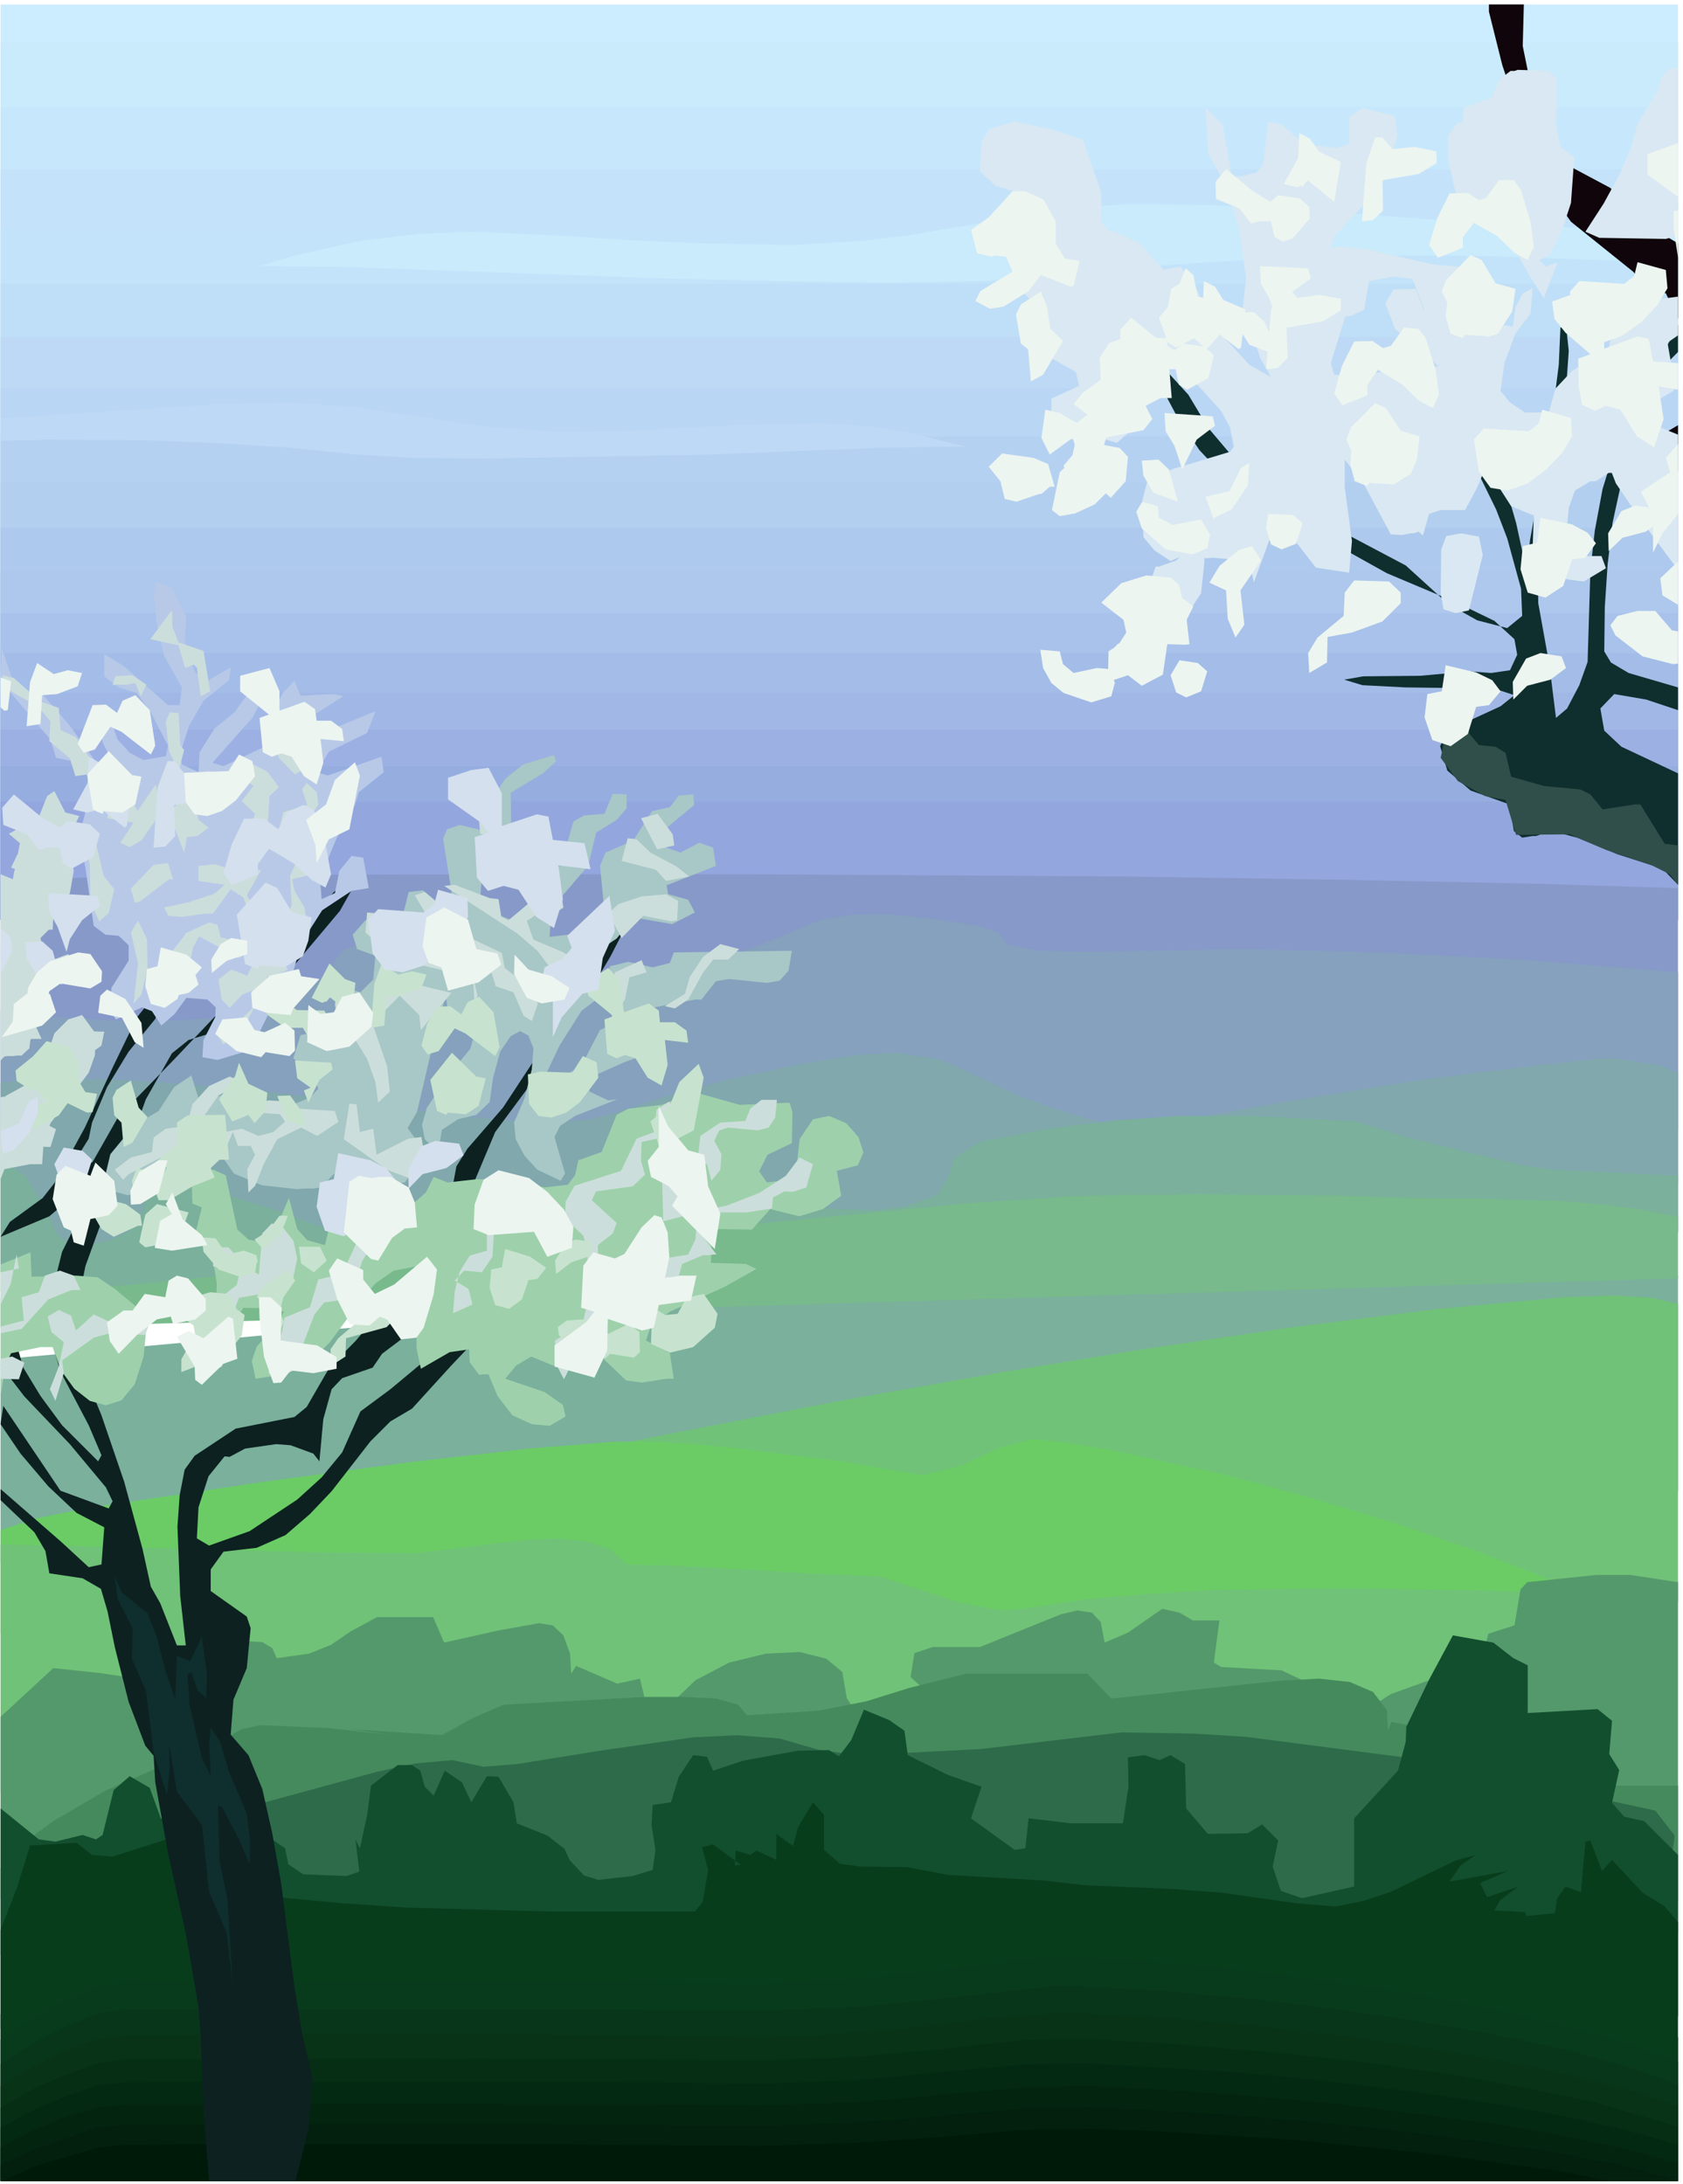 <svg xmlns="http://www.w3.org/2000/svg" fill-rule="evenodd" height="636.515" preserveAspectRatio="none" stroke-linecap="round" viewBox="0 0 3035 3939" width="490.455"><style>.pen1{stroke:none}.brush2{fill:#c9ebfc}.brush7{fill:#bdd9f5}.brush20{fill:#7ab09c}.brush21{fill:#70c278}.brush26{fill:#54996b}.brush30{fill:#083d1c}.brush39{fill:#0f2e2e}.brush41{fill:#d9e8f2}.brush43{fill:#9ed1ab}.brush46{fill:#ccdedb}.brush47{fill:#c7e3cf}.brush48{fill:#d4e0ed}.brush49{fill:#edf5f0}</style><path class="pen1" style="fill:#ccedff" d="M1 1659h3025V8H1v1651z"/><path class="pen1 brush2" d="M3026 76H1v1583h3025V76z"/><path class="pen1" style="fill:#c7e8fc" d="M3026 193H1v1466h3025V193z"/><path class="pen1" style="fill:#c4e3fa" d="M3026 305H1v1354h3025V305z"/><path class="pen1" style="fill:#c2e3fa" d="M3026 412H1v1247h3025V412z"/><path class="pen1" style="fill:#bfdef7" d="M3026 512H1v1147h3025V512z"/><path class="pen1 brush7" d="M3026 608H1v1051h3025V608z"/><path class="pen1" style="fill:#bad6f5" d="M3026 700H1v959h3025V700z"/><path class="pen1" style="fill:#b5d1f2" d="M3026 787H1v872h3025V787z"/><path class="pen1" style="fill:#b3cff0" d="M3026 871H1v788h3025V871z"/><path class="pen1" style="fill:#adc9ed" d="M3026 952H1v707h3025V952z"/><path class="pen1" style="fill:#adc7ed" d="M3026 1031H1v628h3025v-628z"/><path class="pen1" style="fill:#a8c2eb" d="M3026 1106H1v553h3025v-553z"/><path class="pen1" style="fill:#a3bde8" d="M3026 1178H1v481h3025v-481z"/><path class="pen1" style="fill:#a1b8e6" d="M3026 1249H1v410h3025v-410z"/><path class="pen1" style="fill:#9cb0e3" d="M3026 1316H1v343h3025v-343z"/><path class="pen1" style="fill:#96ade0" d="M3026 1382H1v277h3025v-277z"/><path class="pen1" style="fill:#94a6de" d="M3026 1446H1v213h3025v-213z"/><path class="pen1 brush2" d="M3026 412h-121l-121-3-246-16-120-10-232-13-149-2-79 5-157 24-160 27-82 10-128 8-164-3-137-6-119-8-159-7-100 4-105 13-116 26-62 19 130 1 370 13 213 8 213 5 202 3 175-3 139-8 165-19 170-11 167-7 167-1 103 1 343 12v-62z"/><path class="pen1 brush7" d="m1 755 394-26 121-3 121 8 241 36 131 9 123-2 196-10 158-4 78 6 83 13 95 24h-47l-118 2-298 12-397 7-135-1-104-6-126-13-128-8-129-5-183-1-7 1H25l-8 1H9l-8 1v-41z"/><path class="pen1" style="fill:#8799c9" d="m3026 1602-260-8-342-7-401-6-656-4H927l-412 1-361 5-153 6v473l371-13 377-10 380-9 575-9 381-2 380 3 375 8 186 7v-435z"/><path class="pen1 brush20" d="M3026 2301h-70l-281 6-113 1-877 18-162 3h-32l-110 6-366 29-466 38-548 50v367l3025-129v-389z"/><path class="pen1 brush21" d="m3026 2352-46-11-70-4-91 3-225 21-263 33-271 40-246 40-306 54-519 101 207-10 171 7 95 11 95 15 95 22 93 31 88 40 78 48 69 61 55 72 41 87 950-123v-538z"/><path class="pen1" style="fill:#85a1bd" d="m1 1821 103 14 125 7 86-1 72-5 100-17 58-26 32-28 44-53 44-14h82l83 11 54 17 85 52 38 8 60-2 96-15 97-26 74-24 148-60 51-9 67-1 89 9 75 12 36 12 15 21 54 12 81 2 145-2 138-3 140 3 136 4 249 13 268 22v381l-368-9-375-7-954-14-382-2H565l-189 1-189 2-186 4v-289z"/><path class="pen1" style="fill:#80a8ad" d="m3026 1935-34-14-81-12h-24l-142 16-170 21-255 41-154 28-98 27-49-7-114-34-73-27-98-46-40-17-77-12-72 4-100 16-126 27-98 25-116 38-41 10-72 7-71-4-101-10-336-43-196-17-95-5-92-1-92 6H5l-4 1v342l288-11 383-12 215-8 459-14 909-23 383-7h288l100 3v-288z"/><path class="pen1 brush20" d="m1 2092 45 29 35 57 22 49 19 14 27 5 45-7 40-19 18-21 19-58 23-6 45 4 77 19 84 26 198 74 32 4 67-23 27-23 24-76 18-8 39-2 132 17 168 25 91 5 132 1 148 5 54-6 61-22 19-32 10-33 49-31 121-23 120-15 117-8h129l190 10 89 28 210 51 55 8 226 11v102l-626 13-706 12-191 5-394 22-408 26-208 12-210 9-210 7H9l-8 1v-238z"/><path class="pen1" style="fill:#78ba8c" d="m3026 2195-67-13-73-10-78-6-150-4-115-1-117-4-266-3-57 1h-58l-113 3-195 13-37 4L1 2340v56l3025-90v-111z"/><path class="pen1" style="fill:#6bcc66" d="m1664 2661 69-17 69-32 57-16 55 5 87 14 212 46 155 42 150 45 134 46 115 44 88 37 58 27 12 20-2812 71-49-13-63-33v-187l64-21 89-18 321-48 268-36 211-24 147-12 67-1 84 5 92 9 180 23 140 24z"/><path class="pen1 brush21" d="m1 2786 186 4 373 10 188 2 199-24 56-3 53 5 43 14 32 28 104 3 219 13 134 6 139 46 77 15 41-3 113-17 117-10 116-7 239-3 241 4 122 4 36 14 14 38-7 52-22 62-33 60-38 54-38 37-34 15-2618 30-52-3v-446z"/><path class="pen1 brush26" d="m1202 3377-12-36-14-123 1-76 28-64 49-47 61-32 66-16 61-3 48 12 29 24 8 47 28 43 46 26 57 10 57-3 50-14 33-19 6-25-8-12-5 1h-8l-8 2-52-6-54-16-27-25 7-43 33-11h85l146-59 30-7 26 4 16 17 7 37 42-18 62-43 31 7 24 14h48l-10 76 13 8 109 6 38 18 18 32 6 50 39 6 30-6 29-33 37-24 80-29 67-29 21-21 8-30 47-15 11-65 12-13 124-13h62l86 13v632l-186-8-257-13-610-40-152-11-485-33-119-5-15 1z"/><path class="pen1 brush26" d="m96 3009 85 9 66 10 50-55 117-14 59 3 18 11 8 18 58-8 40-16 35-24 48-26h101l20 46 98-22 73-13 25 4 19 18 12 33 2 36 9-14 74 32 41-9 11 46 18 46h121l21 55-11 129-89 42-98 30-106 18-110 11-112 3-231-2 65 2-33 6-152 10h-23l-76 3-348-2v-328l95-88z"/><path class="pen1" style="fill:#458a5c" d="m406 3136 30-17 33-7 121 5 121 13-80-11 166 11 56-31 55-24 255-14h69l60 3 39 11 16 19 128-8 87-17 77-24 103-26h219l43 45 302-32 73-4 55 6 42 18 25 33 2 37 6-16 176 33 88-9 25 45 41 46h187v209l-94 18-97 15-208 23-219 14-226 8-227 2h-316l-12 4h-25l-430 13h-144l-75 2H626l-625-2v-157l57-57 38-28 94-55 216-94z"/><path class="pen1" style="fill:#2e6b4a" d="m740 3462 151-8-89-4-89-8-87-12-75-6-18-18-99-39-119-36-57-23 22-3 400-109 69-15 67-6 56 12 61-5 149-24 167-24 80-4 77 6 69 20 48 7 71 1 175-9 253-30 128 2 97 6 285 37 97 6 130 3v47l55 3 171 37 35 45-16 120-36 15-21 16H740z"/><path class="pen1" style="fill:#124f2e" d="m1 3262 69 56 30 4 49-12 24 8 12-8 20-81 29-25 36 21 20 55 74 23 27-32 28-1 15 10 14 27 43 11 23 16 6 29 27 18 78 3 23-8-7-58 8 16 13-59 7-54 48-37h26l15 10 8 29 16 16 20-45 31 21 17 36 28-47 21 1 27 46 6 38 55 22 31 24 9 20 26 28 26 8 62-7 36-11 5-36-7-45 2-36 33-5 14-46 26-39 25 3 11 25 54-18 99-18 56-1 18 11 22-29 23-55 46 19 27 19 6 44 73 36 60 21-19 57 79 57 19-3 6-54 76 9h94l10-66-1-53 30-4 27 9 20-9 26 16 2 80 39 46 72-1 26-16 29 29-10 47 15 44 38 13 94-21v-123l79-86 14-52 1-27 41-85 43-80 73 13 36 28 26 13v86l126-7 26 21-5 60 18 29-13 59 22 25 36 8 61 61v291l-61 16h-9l-7 2h-9l-7 2h-8l-6 1h-6l-6 1h-645l-104 5h-35l-104 3h-34l-35 1h-33l-34 1H365L1 3659v-397z"/><path class="pen1 brush30" d="m1 3481 30-77 23-75 84-5 28 22 37 3 122-39 33 3 23 26 10 58 49 15 78 12 99 9 116 8 259 7h261l14-17 10-57-11-42 20-5 50 37h-5l-6 1 2-27 26 8 11-8 36 17v-47l30 22 9-34 27-45 20 23v63l29 25 36 5 85 1 74 14 171 10 80 9 147 6 94 7 135 19 72 6 49-10 49-16 118-57 36-10-27 19-20 29 105-19-50 22 13 25 56-19-33 25-10 18 55 3 3 7 51-5 4-27 15-21 28 10 8-91 9-2 21 55 18-20 55 59 40 25 24 28v467H1v-453z"/><path class="pen1 brush30" d="m1 3633 59-42 60-36 55-24 48-10 142-1h275l538 3 189 3 93-3 88-6 159-20 137-19 60-5 55 2 146 11 148 15 150 19 145 25 137 27 129 32 114 33 98 38v259H1v-301z"/><path class="pen1" style="fill:#083b1c" d="m1 3679 59-39 60-33 55-24 48-8 142-1h624l189 1 189 3 181-9 159-17 137-17 60-5 55 1 146 9 148 15 150 19 145 22 137 26 129 30 114 31 98 36v215H1v-255z"/><path class="pen1" style="fill:#08361a" d="m1 3723 59-38 60-30 55-23 48-7 142-1h624l378 3 181-7 159-16 197-22 55 1 146 9 148 13 150 18 145 21 137 24 129 27 114 31 98 34v174H1v-211z"/><path class="pen1" style="fill:#083317" d="m1 3763 59-35 60-30 55-20 48-7 142-1h624l189 1 189 3 93-2 171-13 147-18 126-10 55 1 146 8 148 13 150 17 145 20 137 23 129 26 114 28 98 32v135H1v-171z"/><path class="pen1" style="fill:#052e14" d="m1 3802 59-34 60-26 55-20 48-7 417-1 538 1 189 2 181-7 159-15 137-15 115-2 146 8 223 19 147 17 142 20 133 24 121 25 155 45v98H1v-132z"/><path class="pen1" style="fill:#032912" d="m1 3838 59-32 60-25 55-19 48-6 142-1h624l189 1 189 3 181-7 296-28 115-2 146 8 148 10 150 15 145 18 137 20 129 23 114 25 98 28v65H1v-96z"/><path class="pen1" style="fill:#03240f" d="m1 3873 59-30 60-25 55-16 48-6 417-1 538 1 189 2 181-6 296-26 115-3 146 7 148 11 150 13 282 36 129 22 114 24 98 26v32H1v-61z"/><path class="pen1" style="fill:#031f0d" d="m1 3905 59-27 115-40 48-5 142-1h624l378 3 181-6 159-13 137-12 115-2 146 6 148 10 150 13 145 16 137 18 129 20 114 22 98 27H1v-29z"/><path class="pen1" style="fill:#001a0a" d="m5 3934 58-26 113-34 47-5 142-1h624l378 3 181-6 159-11 137-12 115-2 123 4 252 16 246 25 224 30 100 19H5z"/><path class="pen1 brush39" d="m3026 586-35 67-27 71-24 72-32 147-9 76-5 76-1 80 12 20 32 19 89 26v41l-57-19-58-10-25 26 7 40 31 29 102 48v201l-28-29-81-26-73-30-38-10-11 1h-7l-18 6h-6l-19 3-15-12-8-48-70-25-42-36-13-44 10-21 49-28 50-23 25-20-37-12-159-2-78-4-33-10 34-6 103-1 89-8 39 3 34-5 13-28-5-28-36-33-66-32-128-54-122-68-117-65-52-39-47-50-39-58-33-62-56-127-40-105-19-22-3 28 10 38 20-6 48 102 38 53 54 59 36 60 44 52 48 44 52 36 108 61 104 55 77 70 52 29 54 14 27-22-2-49-25-91-20-52-50-102-14-56 11-67 22 47 36 95 31 107 19 87 6-55 39-214 13-103 3-67 10-5 5 47-6 85-17 99-22 103-11 103 1 65 20 111 12 96 20-17 22-42 15-42 5-165 8-72 14-75 23-75 34-73 48-68 31-31v-49z"/><path class="pen1" d="m2904 339 55 60 67 40v136l-22-46-31-8-28-31-112-90-35-49-47-107-42-127-24-96V8h63l-2 75 15 74 27 74 41 68 75 40zm122 511-49 12h-6l-19 3h-18l-6 2 2-44 16-27 51-12 29-17v83z" style="fill:#0f050a"/><path class="pen1 brush41" d="m2049 1142 59-11 28-15 30-46 6-57-2-47-49 45-31 11h-6l-12 35-5 48-18 37z"/><path class="pen1" style="fill:#0d2121" d="m182 2866-33-19-60-9-7-40-20-34-61-58v-20l108 94 51 47 23-5 5-67-50-26-51-48-50-59-36-53 5-33 103 153 87 32 7-13-12-25-65-78-82-86-43-56 5-45h22l14 49 31 51 39 53 65 65 6-11-23-54-51-97-14-47 4-117 13-52 34-68 16-52-20 11-53 45-88 37 17-27 59-43 22-28 54-99 50-108 44-91 34-42 16-8-17 53-48 59-39 64-27 64-6 29-31 50 6 12 32-20 46-81 102-105 247-260 80-81-6 33-23 41-78 93-143 135-19-5-33 10-30 24-47 83-109 301-16 80-1 66 16 50 30 73 41 120 33 121 15 68 17 30 30 76h16l-10-89-5-125 4-57 9-46 18-25 74-49 106-21 22-18 41-71 48-49 55-66 51-54 42-30 21-50 1-54 11-60 20-32 64-74 69-105 73-120 75-109 16-15-39 76-67 113-64 100-77 104-45 107-48 94-13 61-18 60-23 35-57 43-17 25-55 19-19 20-15 54-7 76-11-14-41-15-26-2-56 8-28 15-9-1-29 36-18 56-3 56 22 13 73-26 86-57 44-40 37-45 33-74 54-40 60-50 120-108 54-47 48-31 39-11 28 17-62 31-54 36-48 41-75 79-71 78-39 23-36 36-70 90-39 41-44 38-52 23-60 7-23 32v39l65 46 7 21-7 72-24 57-5 63 32 37 25 61 18 80 16 90 24 187 14 84 18 79-7 94-23 93H377l-10-130-5-131-4-53-23-132-32-145-23-128-3-48-15-18-30-79-25-99-13-64-12-41z"/><path class="pen1 brush43" d="m926 2130 56 12 42-5 13-17 6-27 42-15 27-67 21-11 60-7 59-23 82 23 90-4 5 17-1 56-44 21-15 30 14 20 51-6 8-72 24-36 29-6 31 13 22 25 9 28-10 23-38 10 8 45-33 24-43 13-52-13-33 37-60-1-13 13-1 48 63 2 19 9-57 32-99 45-34 25-9 27 43 23 7 46h-13l-45 7-28-4-42-40-12 3h-8l-48 10h-22l-39-16-27 16-20 24 71 24 33 23 5 21-29 17-32-3-35-16-27-35-16-39h-10l-7 1-17-23-1-23-35 5-52 30-8-37 1-148-42 8-33 23-28 33-54 73-33 33-45 24-56 9-7-32 9-26 37-41 12-22-22-6-51-1-44 65-7-35 3-73-8-51-33-31 14-56-17-7-2-56 40-5 22 10 21 98 20 18 38 7 35-82 15 56 18 20 32 9 18-75 17-12 25 19 52 15 21-20h24l25-22 14-28 25 10 53-6 66 3z"/><path class="pen1" style="fill:#a8c7c7" d="m286 2004 28-43 31-21 13 41 29-1 29-11 49 25 67-3 27-11 15-16-9-24-36-31 13-42 66-11-1-47 16-27 27 8 23-23 4-43-33-12-8-26 23-26 29-9 39-2 10-40 26-3 24 22 12 40 13-28 2-33-15-94 7-17 23-8 45 11 10-54 27-40 32-26 56-17 4 11-24 22-58 35 1 75-9 25-45 64-2 26 11 21 41 17 21-7 15-20 8-35 32-18 18-19 22-77 19-11 37-3 15-36 25 1v25l-18 21-37 23-14 59-58 68-9 25-3 36 58-7 30-16 11-23-8-82 10-24 50-22 34-53 32-7 16-21 26-2 2 19-53 44 3 33 25 9 34-18 25 9 5 33-89 35 3 16 36 10 12 23-41 21-69-12-31 38-54 36-24 25 17 8 45 3 4-22 33-8 44 10 31-8 7-19 213-3-6 36-16 18-23 4-68-7-24 4-26 33h-11l-121 23h-21l-16-2-11-28-36 27-40 63-26 55 18 6 46-22 35-67 17-8 38 36 45 10-56 20-67 30 4 23 34 16 16-2-76 30-27 18-10 20 19 66-8 13-42-20-23-25-16-30-3-30 19-44 13-52 3-38-9-23-15-8-17 9-19 28-13 48-6 43-24 23-33 8-29 19-7 40-24-23-5-26 9-31 41-61 37-45 6-21-9-16-29-3-5 1-7-57-16 56-36 154-17 29 20 27-7 47-18 24-27 4-98-22-27 27-14 2h-15l-14 1-63-7-50-21-21-30h-23l-56 12-39 46-53 11-29-8-14-16 12-50 42-51 45-27z"/><path class="pen1 brush43" d="m1 2281 54-22 2 44 80-2 39 3 31 21 59 49-7 73-16 50-24 29-28 9-29-8-28-22-24-33-15-42H73l-53 11-10 22-9 55v-237z"/><path class="pen1" style="fill:#b8c9e8" d="m160 1396-15-20-44-9-10-33-90-106 2-59 19 56 21 19 35 10 47 54 78 108 20 14 11-9-27-39-22-43-5-41 11-24 21 60 22 24 25 13 40-7 4-19-31-60-25-35-33-10-26-20v-40l36 22 79 70h21l4-32-32-57-12-50-7-59 4-25 30 12 25 53-3 39 6 31 14 30 20 15 43-25-3 23-46 37-26 45-16 50 3 20 30 14 2-36 27-43 36-29 27-38 5-33 23 7 6 19-29 55-72 81 20 6 76-36 9-51 22-45 21-22 11 27 62-3 15 4-52 33-1 30 38-6 73-30-15 39-69 34-22 37 20 6 97-34 4 28-45 36-7 23-33 60-30 72 3 38 24-11 8-40 22-27 21 3 10 55-31 5-53 35-37 58-18 62-3 28-35 31-20 41-26 35-50 15-27-5 2-31 21-41 1-18-15-14-38-3-21 29-24 21-17-26-18-7-47 22-11-18 3-39 31-49v-28l-18-17-24-2-21-16-15-105-11-60 11-39 6-70z"/><path class="pen1 brush46" d="m305 1468 24-30 12-33 39 8-27 47 5 19 18 14-20 15-19 2-5 28-27-70zm-69 135 41-43 26-3 9 29h-7l-54 41-8 1-7-25zm-40-152 14-10h26l12 22 33-48 5 29-6 36-25 36-21 12-17-8 24-36-47-8 2-25zm-23 70 14 59 19 24-10 43-17 15-16-35-1-67-5-24 16-15zm278-145 31 16 21 28-17 16-4 66-9 30-34 14 2-29 19-49-24-23 21-27-26-21 20-21zm102 36 18 17 3 22-26 42-37 19-9-10 9-37 43-13-9-28 8-12zm-11-126-15-5-17 56 16 19 25 2-6 31-13 8-29-30-10-27 1-26 14-20 34-8zm53 183-14 45-4 60-50 12 4 21 18 30 4 23-41 43-4-22 18-49-3-52 26-55 29-44 18 4-1-16zm-161 105 37-5-26 46 8 14 26 15 11 63-12 8-18-38-21-58-23-15-32 44h-14l-43 6-23-2-8-15 43-9 48-16 18-16-47-7v-27l30-3 46 15z"/><path class="pen1 brush46" d="m319 1760 13-24-22-19 26-34 41-19 15 4 6 23 42 9 6 18-15 10-72-39-11 20-8 40-23 26-31 11v-10l33-16zm-70-99 16 33 1 54-11 46-14 16 8-72-13-56 13-21zm261 71 9 17-28 13h-9l-16 41-27 51-36 30-14-21 41-20 39-37-4-23-28 11-23 24-14-15-6-36 23-18 29 11 12-25 52-3zm-188-446 3 58 7 9-10 38-17-36-6-53 7-17 16 1zm-114-66 30-2 26 17-10 21-10-24-15 3h-21l-5 1 5-16zm-102 57 3 40 28 13 33 50-13 17-21 3-10-32-37-31 2-36-21-25-60-35-6-23 21 5 47 42 34 12zm204-176 1 30 11 28 45 15 12 73-17 9-7-52-6-5-15 6-12-41-51-11 39-52zM51 1496l28 32 36 31 10 21-30 12-25 28-13-19 7-20-44-16 11-23 53 29v-14l-35-13-10-33 12-15zm45-36 47 12-11 22-32-15-4-19zm-85 147 14 1 3 46 21 31 13-20-25-31-36-9 10-18zM1 1709l31 20-15 22-16-21v-21zm0 42 52 25 22 30-8 16-33-20-26 8-7-59zm0 113 16-19 25-4 22 9 11 24H58l-26 6-31 33v-49zm144-4 43 1-5 25-32 23-15 60-24 23-3-26 24-28-15-25-12-1-22 21-20 41-27 14h-7l-8 1-12-12 40-22 6-36 19-23 70-36zM1 2033l30 14 25-16 26-4 19 10-10 32-59-2-31 8v-42zm438-81-45 24-33 47-42 101-23-39-64 33-10 10-15-18 29-22 38-10 3-26 22-16 38-5 10-39 30-33 37-17 25 10zm165 52 6 20-38 25-29-15-43 21-24 44-16 40-12 12-2-42 14-26-8-16h-23l-9-25-17 39-22-21 24-18 31-6 30 13 27-7 21-19-9-13-50-4-1-12 30-9 34 2 22 13 64 4zm30-225 4 56 30 1 30 87 5 46-21 20-5-37-15-42-21-34-25-13-12-50 3-30 27-4zm51-19 129 31-55 67-3-27-35-35-33 33-11-48 8-21zm-55 231 13 1 6 50 24-6 6 47 57-29 24-3 6 37-11 28-15 10-42-16-78-55 10-64zm153-368 59 66 63 30 5 27 33 25 27 39-11 32-15-10-18-42-32-11-19-61-4 4-44-25-57-45-22-37 18-6 17 14z"/><path class="pen1 brush46" d="m662 1646 23 2 29 48 23 22 5-22 109 36 5 82 5-18-10-45-14-12-36 12-49-12-9 6-31-16-53-47 3-36zm220-178 25 25v48l-12 21-6-54-23-4-2-23 18-13zm-62 128 63 24 16 2 5 32 13 6 81-68 12 7 6 38-13 9h-8l-6 1h-6l-6 1h-7l-20 13 12 34 52 22 47 26-1 26-56 15-10-36-25-33-36-31-132-86 19-2zm366-128 27 37 3 20-31 7-29-56 30-8zm-54 44 16 2 25 24 47 25 23 18-42 8-18-20-62-16 11-41zm-35 136 18-17 42-14 44-4 22 12-2 35-10 2-51-10-39 40-24-44zm60 84 9 22-31 9-8 40-23 33-4-31 9-51 48-22zm156-1h-27l-18 23-27 49-24 16-18-4 36-22 9-31 24-36 31-23 34 9-20 19zm85 285-12 18-19 5-54-5-16 5-9 19 13 24-2 28-16 20-8-30h-15l-13 12 25 25-52 31 15 25-39 10-2-79 38-9 27-31 4-35 36-24 45-3 9-22 20-16h28l-3 32zm68 84-12 42-25 8-14-1-21 11-2 20-46 7h-50l-27 16-5 23 28 37h-6l-7 1h-11l-38 16-10 37h-37l-27 10-12 22v49l-29-16v-22l29-9 4-52 14-23 79-13 13-27 5-52 51-9 59-23 48-31 25-33 24 12zm-309-40-1 34 7 25-22 21-66 9-8 16 45 41-7 19-27 21 1 33-11 24 17 59-6 23-39 11-12 70-11 22-16-31v-39l50-31 10-46-2-85-7-27-33-31 1-30 16-29 84-27 28-58 32-12 4-40 23-15 13 29-6 21-21 15-36 8zm-201 138-51-5-13 10-4 64-19 28-32-3-17 18 25 15 7 28-35 16 3-39 9-36 18-29 31-9v-49l15-39 63 5 21-5-21 30zm-303 77-16 53-29 18-19 3h-4l-18 22-31 82-1 16-30 15-21-7 25-76 4-24 46-19 15-50 43-10 35-76 23-33 36-7-58 93zm-222 66-17 44-16 6-23-9 12-33 40-31 5-22-48-12 3-34h25l33 37 22 12 6-74 17-18 20 7 19 24 7 32-7 34-34 26-64 11zm-401-78-11 54-18 36v-58l33-7-4-25zm98 110 9 27 32-29 30 14 16-13 48-6 6 22-7 20-50-3-9 1h-9l-25 7-57 41 3 23-15 50-10-21 16-41 9-44-22-18-7-28 20-12 22 10zM1 2451l21-4 22 11-10 30-33-1v-36zm0-58 42-11-4-42 31-9 11-30 27-9 25 9 12 26h-16l-42 17-48 53-38 8v-12zm0-816 22 9 13-65-20-17 54-30 15-38 13-9 20 39 15 105-7 40-30 45-1 21h-7l-15 15 6 28 15 12 29-11 7 15-18 16-34 11-5 24 6 29-19 16-7 59-14 13h-8l-8 1H13l-12 2v-330zm170 327-11 31-69 91-12 31-3 43H54l-46 9-8 21 1-151 47-6 22-23 28-86 25-25 25-8 25 34-2 39z"/><path class="pen1 brush47" d="m890 1826 11 63-8 16-54-41-19-9-29 41-20 6-11-16 10-38 18-32 24-1 20 15 11-22 21-10 26 28zm-147-74 26 6-9 24-37 14-26 2-4 52-24 4 6-79 13-36 30 19 25-6zm526 192-18 95-37 19-24 42-1-31-16-46 35-29 17-42 35-33 9 25zm-151-175 7 57 45-16 18 13 2 21h27l21 15 3 22-42-5 5 45-11 37-25-14-22-35-19-6-15 6-17-8-5-62 16-6-45-37-6-23 42-27 21 23zm-162 498 29 20-16 20-16 2-12 35-23 17-25-7-10-31 3-33 19-4 6-33 45 14zm-830-377 16 31v29l12 20 21 3-8 33-10 1-35-17-16 22-43 24-27-6 14-26 34-18-19-21-10 1-25-16-2-19 32-26 24-27 42 12zm1168 480-5 25-39 35-42 10-34-16 2-67 23 15 23-2 16-29 31-7 25 36zm-218-454 3 28-33 44-25 19-27 9-23-3-17-22-2-53 23-5 57 2 19-30 25 11zm77 487 1 36-11 10-43-7-8 8-44-11-40-30-2-15 16-12 42-3 15 23 18 4 37-18 19 15zm43-94-47 54-4 12-44-4-25-9-3-28 36-30 51-13 3 13 33 5zm-159-73 30 4-1 25-36 12-27 21-2-24 18-29 18-9zm-516 55 11 19-21 30-7 28 8 16-13 30-12-26-1-37-23-11 13-22 45-27zm-2-98-13 34-32 26-15-17 25-16 20-27h15zm58 56 12 25-23 21-23-16-4-30h38zm134 88 11 32-25 25-73 20-1 33-25 16-2-29 14-20 34-29 1-31 24-17h42z"/><path class="pen1 brush47" d="m815 1899 44 43 17 3-13 50-23 15-33-3-2 4-17-7-12-56 39-49zm-605 67 26-17 14 49 16 17-27 46-16 8-4-44-13-13-3-32 7-14zm109 59 19-13 68-1 7 81h-17l-16 15 7 17-40 16-42 25h-19l-7-20-35 23-6-38 9-24 44 20 10-20-21-9 40-33-1-39zm141 270-28 8-38-13-27-32-3-26 25 2 20 29 31-7 22 8 3 13h-2l-3 18zm134-557 28 28 19 7-6 51-6 2-34-27-7 9v-2l-7 3-19-9 32-62zm-108 45 49 39 50 1 13 27-22 26-14 4-16-26h-20l-7 3-35-25-15-20 17-29zm-55 134 17 38 34 16-3 33-20 22-11-15-29 12-24-40 29-42 7-24zm92 59 24 33 3 23-33-11-17-44 23-1zm37-14-24-17-4-32 65 4 3 12-24 19-20 41-8-22 12-5zm-220 225-11 30-46 29-21 4-11-9 11-50 21-19 57 15zm-135 44-22-14-12-21 3-25 25-6 28 7 26 19 3 20h-7l-44 20zm112 136 28-26 34-10 33 3 15 28 14 10-5 37-12 15-18-2-6 43-28 15-19-15-26 10v-23l25-45-3-16-32-24z"/><path class="pen1 brush48" d="m581 1490 16 87-10 24-25-14-33-30-44-26-20 28v18l-47 20-15-23 15-51 22-46 35-1 27 20 14-30 31-14 18 8 16 30zm-165-92 1 23-35 21-68 10 2 56-18 19-21 2 7-108 18-48h13l18 23 42-5 41 7zm683 218 10 63-22 49-8 57-29 8-37 42-16 36v-71l-21-26 6-29 33-16 16-19-8-22 76-72zm-218-231 24 46v59l63-21 21 4 8 42 57 6 11 47-58-7 8 61-16 52-32-20-32-49-27-7-28 9-20-24-4-73 25-8-15-19-58-41v-39l42-14 31-4zm-184 723 16 20-6 20-39 10-16 50-32 22-34-10-15-43 6-44 25-6 8-47 58 13 29 15zm146-488 1 34-17 31-64 57-37 12-32-5-22-29-8-61 18-19 82 6 19-15 7-26 53 15zm-58 438 43 5 8 21-31 23-43 11-25 26-1-34 23-42 26-10zm-717-79v31l-17 36-26 28-20 7-4-41 33-13 18-40 16-8zm81 97 17 16-12 38-27 10-18-10-11-30 17-30 34 6z"/><path class="pen1 brush48" d="m479 1592 21 10 26 43 36 10-6 42-10 28-33 20-45-4-3 7-23-9-15-89 52-58zm-319-227 20 11 18 24 40 18-9 71-4 4-49-39-11 12 1-3-9 3-25-6 26-48 2-47zm-135 68 51 42 32 18 14-12 40 6 18 17-12 42-39 21-16-10-5-28H87l-17 4-21-28-43-17-2-31 21-24zM1 1674l18 17 3 24-21 43v-84zm75 24 19 17 17 61-45-16-19-32-3-28 31-2zm28-26-15-27-2-34 89 5 4 18-32 26-22 34-6 23-16-45z"/><path class="pen1 brush49" d="m782 2335 6-45-18-23-59 50-35 17-21-26v-17l-47-21-15 22 15 51 23 46 35 2 19-16 13 5 25 36 28-3 13-18 18-60zm-175 134v-21l-35-21-66-9 2-59-20-19h-21l1 37 8 70 17 48 14-1 17-22 41 5 42-8zm682-216 10-64-22-49-7-57-29-8-36-43-17-37v74l-20 25 6 29 31 16 17 19-10 17 77 78zm-217 232 23-49 1-57 62 21 21-5 9-41 58-8 10-45h-29l-17 3h-8l-3 2 8-38-3-45-11-27-13-4-23 22-31 48-17 8-39-11-18 24-4 76 24 7-15 19-57 42v38l72 20zm-168-745-7-20-38-8-15-53-43-22-32 18-7 52 11 30 23 8 12 42 55-15 41-32zm127 511 3-38-17-31-30-32-33-25-55-14-27 17-16 45-2 44 27 11 82-6 24 45 44-16zm-54-441 41-7 9-21-32-21-42-12-25-27-1 35 23 43 27 10zm-718 80-4-45-29-43-33-17-12 11-4 31 43 9 23 44 16 10zm81-99 18-15-12-37-29-13-17 10-11 31 17 31 34-7z"/><path class="pen1 brush49" d="m682 2274 25-41 23-17 22-2-4-45-11-27-33-19h-19l-15 2-23-4-17 11-10 91 49 48 13 3zm-519-553-22-3-51 16-23 20-16 27-5 37 37-4 6-26 20-14 54 9 20-12 1-19-21-31zm201 777 39-38 25-9-8-72-8-4-45 39-26-13-22 10 32 54 1 24 12 9zm-116-91 35-27 25-5 4 13 40-8 19-16v-21l-32-37-20-5-15 9-6 30-37-6-22 30h-16l-30 21 5 34 16 23 34-35zm-115-166 18 6 12-48 33-7 16-17-6-45-34-33-9 24-45-18-16 16-7 44 20 51 13 6 5 21zm120-69 33-20 16-59h-16l-35 21-16 34 1 25 17-1zm57 18-21 12-10 49 31 5 64-10-10-18-35-29-18-48-12 21 11 18zm-40-909 10 64-8 16-53-41-20-9-28 41-20 6-11-16 27-70 24-1 20 15 10-22 23-10 26 27zm-148-72 26 5-8 24-37 14-27 2-3 52-25 4 6-79 13-35 30 20 25-7zm527 190-19 97-37 18-22 43-2-32-17-46 36-28 16-44 36-32 9 24zm-163-194 18 42v35l45-16 19 13 3 21h26l20 15 3 22-42-4 5 43-12 39-23-15-22-35-19-6-17 6-16-8-6-62 17-6-52-42v-28l53-14zm-150 517 28 23-16 19-16 2-12 36-23 16-25-7-10-32 3-31 19-5 6-34 46 13zm337 105-3 25-40 36-41 8-35-16 2-67 22 16 24-3 15-28 31-8 25 37zm-218-454 5 27-35 44-25 19-26 9-23-3-16-22-3-53 80-3 19-30 24 12zm76 486 1 36-10 10-43-7-8 9-44-11-39-31 13-26 44-4 14 23 18 4 37-17 17 14zm45-93-47 53-5 12-43-4-26-9-2-28 34-30 52-12 4 13 33 5zm-159-74 29 5v24l-37 12-27 22-1-24 17-28 19-11z"/><path class="pen1 brush49" d="m90 1793 11 33-25 24-73 21 20-28 2-32 23-18h42zm106-438 42 43 17 3-11 50-24 15-33-3-2 5-17-7-11-64 39-42zM1 1222l19 7-6 52-6 1-7-6v-54z"/><path class="pen1 brush39" d="m263 3049 14 112 24 77 5-45-1-48 14 87 45 60 13 120 32 75 11 95-10-157-14-67-3-101 7 2 30 57 20 46 1-42-6-49-32-75-16-54-17-26-3 29 3 58-16-32-22-95-4-55 7-5 11 33 16 14 1-44-9-66-21 43-24-9-3 77-17-48-16-62-17-44-46-37-13-29 5 40 27 53-1 56 25 56z"/><path class="pen1" style="fill:#304f4a" d="m3026 1525-24-3-44-71h-9l-59 9-22-27-18-9-65-6-60-17-10-43-18-11-30-3-17-20-4-22-39 23-9 42 31 42 49 27 37 7 19 63 97-1 65 28 83 28 32 16 15 19v-71z"/><path class="pen1 brush41" d="m3026 784-124-50-19 26 3 40 28 72 45 66 67 90V784zm-852-589 5 83 31 54 25 85 12 85-6 55 10 14 31 4 7 26 21 23 20 87 11-1 16-73 26-62 53-5 24-11 9-52 44-8 34 4 47 122 31 69 16 23 6-11-18-225-45-4-121-28-50-4-15 3 11-25 75-79 15-26 21-74-5-35-58-14-24 16v48l-21 8-59-7-43-36-23-4-9 77-12 14-25 7h-20l-16-93-31-30zm425 796-1 79 5 29 22 7 24-5 25-100-7-33-32-6-27 5-9 24zm210-518-22 8-11-12 19-9 21-42 17-52 6-83-25-18-8-40 2-82-15-15-56-2-6 2h-7l-21 16-12 31-52 20-1 26h-9l-18 24 1 46 13 56 18 45 64 16 54 94 23 36 25-65zm217-48V123h-15l-14 15-9 28-36 60-10 37-20 49-30 55-33 51 25 11 120 2 22-6zm-865 168-20-1-5 2-6-39-30-66-44-50-52-24-5 2-13-18v-51l-33-96-54-18-70-15-45 14-14 23-3 53 28 26 35 11 23 17 2 34-14 52-18 45 14 28 34 29 14 31 7 62 48 27 6 25-50 23v59l18 15 71-3 29 9 26-23-17-16-31-12-3-58 19-13 68 1 30-20 21-6 26-34 8-25z"/><path class="pen1 brush41" d="m2764 520-4 46-27 35-20 54-7 50 17 21 27 18h43l12-43 30-32 34-22 29-3 9-46 19-37 40-18 60-8v70l-19 13 7 40 12 16-8 31-26 15-14 48-44 29 28 9 15 23-12 25h-6l-7 1-38-3-6 1h-7l-23 15h-10l-28 17-11 31-3 33 7 23 15 10 4 21h36l8 22-40 24-46-6-36-24-10-35 2-54-41-17-25-39-16-43-20 48-22 41h-44l-21 7-11 39-8-7-8 3h-6l-15 3-21-1-48-90-35-45v50l13 97-5 57-60-9-42-54-29-31-41 112-5-25-24-16-46-4-9 1h-11l-9 1h-9l-7 1-11-5-19 8-29-19-20-24-2-66 9-35 46-22 103-31 7-9-7-35-16-30-51-56-50-49-17-23-5-21-19-12 22-91 47-8 29 41 15 34 33 51 47 51 39 22-20-35-16-53v-22l17-11 7-67 45-11 29 8 7 17 47 17 15 16 3 32-26 84 6 21 35 2 119-17h33l-22-25-55-42-18-47 15-25 40-1 14 37 58-2 24-18 27-4 10 48 42 7 5-35 13-25 18-9z"/><path class="pen1 brush49" d="m2760 400 6 45-11 24-24-13-31-30-42-24-20 26v19l-45 18-16-23 15-49 22-44 33-1 20 13 13-4 23-32h27l13 18 17 57zm-170-127 1 21-33 20-65 11 1 55-18 17-20 2 8-105 16-46h13l18 21 40-4 39 8zm436 192-8-54v-30l8-1v85zm0-110-55-40v-37l55-20v97zm-163 606 15 19-19 26-24 3-16 48-32 21-32-9-13-42 4-42 26-6 6-45 57 12 28 15zM1849 345l33 15 22 40v40l16 26 27 5-11 45-6 1-53-21-22 29-45 28-25 4-26-14 9-18 58-35-12-27-20-2-6 2-26-6-11-42 32-23 43-47h23zm1155 142 3 33-18 30-28 30-35 25-35 13-31-5-21-28-8-59 17-19 81 5 18-14 6-25 51 14zm22 710-9 1-55-14-49-38-9-18 13-17 36-9h32l30 35 11 2v58zm0-106-28-17-4-31 32-30v78zm-77-179 39 5 9 21-29 21-42 11-25 24-1-32 24-40 25-10zm-691 73 16 26-37 54 7 62-16 23-14-34-3-51-30-14 18-30 35-29 24-7zm-5-150-3 41-29 43-33 16-14-39 43-10 21-42 15-9zm79 94 17 15-12 37-26 10-19-9-9-30 4-25 45 2zm194 140v19l-33 33-55 20-44 8-1 46-32 19-2-36 17-28 47-39 2-42 17-22 63 2 21 20z"/><path class="pen1 brush49" d="m2652 460 20 9 25 42 36 10-6 41-26 40-16 5-44-3-3 6-22-8-9-31 3-25-10-20 8-21 44-45zm-811 89 36-23 11 27 6 40 23 22-36 61-22 12-5-58-13-10-9-53 9-18zm142 97 17-27 30-11 74 2 9 108h-20l-27 14 12 24-16 20-67 13-6 20-20 8h-25l-10-27-41 30-15-30 7-51 26 6 31 18 19-15-25-19 16-20 33-24-2-39zm194 343-27 11-48-9-43-38-10-30 11-18 28 8 2 21 25 13 51-10 17 29h-1l-5 23zm166-749 19 10 17 24 39 18-12 72-48-39-10 13v-4l-9 4-24-6 26-47 2-45zm-132 65 50 41 30 18 14-12 39 6 17 15 1 21-31 36-18 6-15-9-6-28h-20l-16 4-21-27-42-17-1-31 19-23z"/><path class="pen1 brush49" d="m2127 512 11-28 14 12 8 39 32 7 16 15-6 44-26 29-23-20-32 17-15-9-16-45 16-19 6-33 15-9zm134 51 19 17 12 27 4 31-43-16-19-31-3-27 30-1zm28-25-15-26-2-32 87 4 5 18-33 24-21 32-6 22-15-42zm-273 308 5 17-47 47-35 16-28 5-14-11 14-68 27-26 34 5 44 15zm-138 45h-4l-41 14-21-5-8-32-21-26 24-24 57 8 26 11 12 41h-9l-15 13zm108 196 36-35 45-14 44 4 15 13 6 24 20 15-12 24 5 44-7 1-33-1-8 55-38 20-25-19-36 12 1-55 18-12 14-22-5-23-40-31zm603-420 6 45-11 24-25-13-30-29-44-27-19 27v19l-45 18-15-21 14-50 22-44 33-1 19 13 14-4 24-33 26 2 13 17 18 57z"/><path class="pen1 brush49" d="M2418 539v21l-33 20-65 11 2 55-18 18-21 2 9-106 16-46h12l19 23 40-5 39 7zm608 388-28 35-17 35v-68l-22-42 53-35-8-26 22-25v126zm-157-402 23 46 1 58 60-22 20 4 8 41 45 3v48l-35-6 9 59-17 51-31-20-30-48-26-7-20 9-23-11-6-30-1-53 22-8-45-39-20-25-4-31 41-15 29-4zm-178 702 15 20-21 25-23 3-15 49-31 22-33-11-14-41 5-42 26-5 7-47 55 13 29 14zm142-473 2 33-18 30-29 30-33 25-36 13-31-5-21-29-9-58 18-20 81 5 18-14 6-25 52 15zm-55 424 38 6 8 21-28 21-42 11-25 25-1-32 24-42 26-10zm-694-58-20 46-42 35-20-23 13-16 34-15 18-41 17 14zm76 76 17 15-11 36-27 11-18-9-10-31 16-27 33 5zm320-469 19 9 27 41 34 10-5 42-11 26-31 19-44-3-3 6-23-9-8-30 2-25-9-20 8-22 44-44zm-476 529-36 11-50-17-22-18-15-27-5-33 35 3 6 23 19 16 42-9 23 2 10 26h-1l-6 23zm167-749 20 10 15 24 40 17-8 69-4 3-48-37-10 12v-4l-10 4-23-6 26-47 2-45zm-131 66 49 40 29 19 15-12 39 5 17 16-10 41-38 21-15-9-6-28h-20l-16 4-21-27-42-16-1-32 20-22zm-84 205 10-27 13 12 8 39 32 6 15 16-4 44-27 30-23-21-31 16-15-8-16-45 16-19 7-32 15-11zm133 51 19 18 16 58-44-16-18-31-3-27 30-2zm29-25-16-26-2-33 87 6 4 17-33 25-26 54-14-43z"/></svg>

